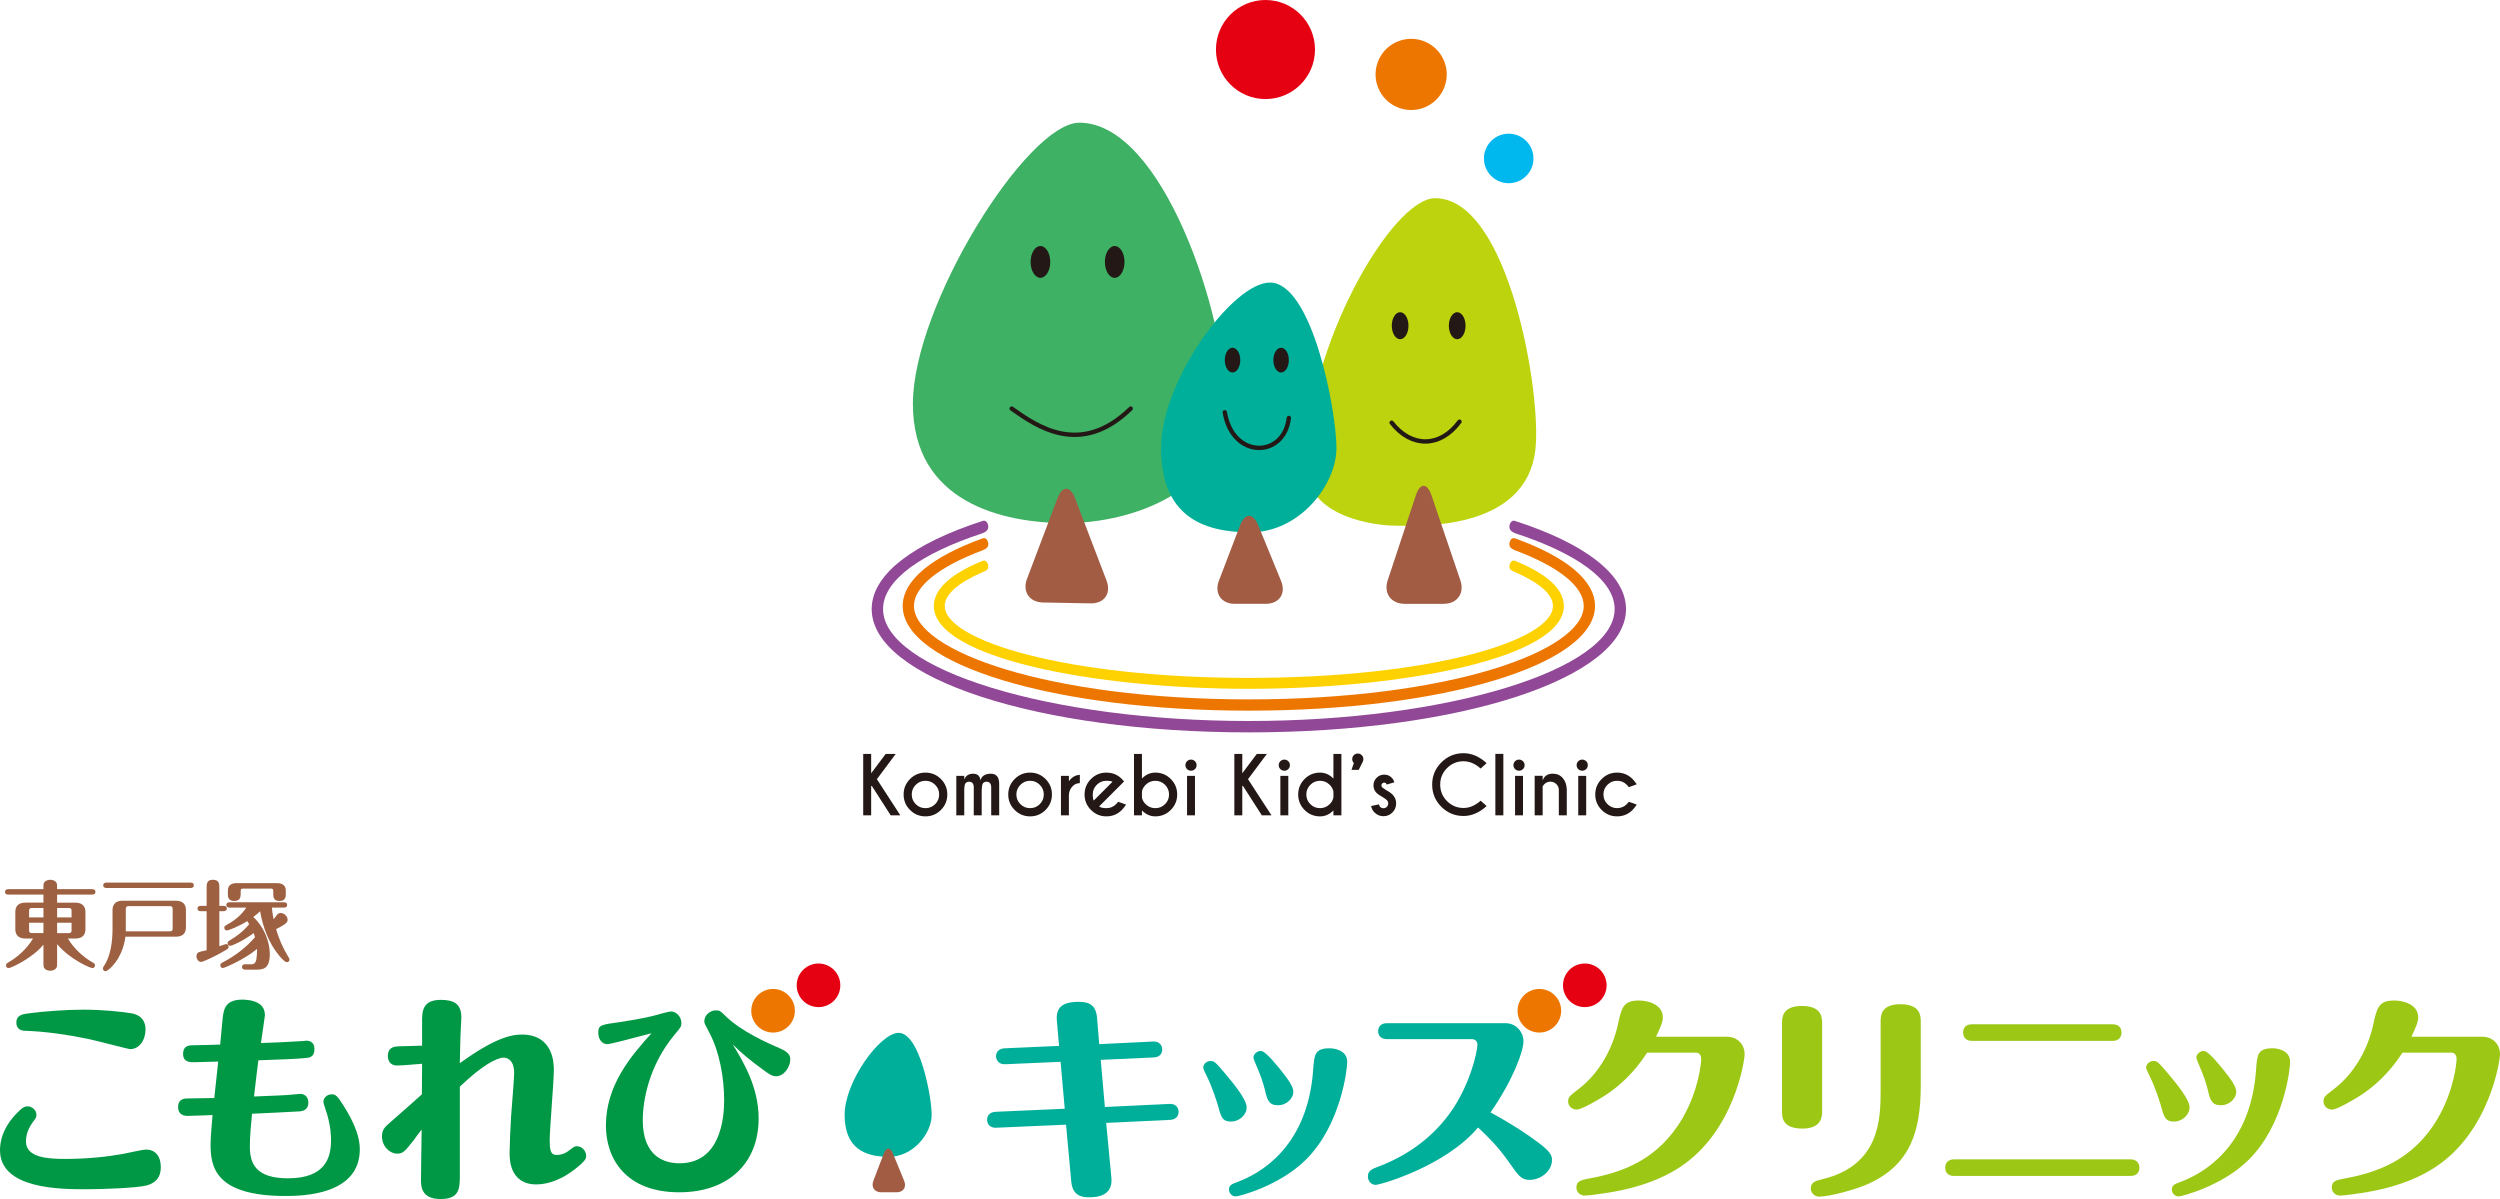 <?xml version="1.0" encoding="UTF-8"?>
<svg id="a" data-name="レイヤー 1" xmlns="http://www.w3.org/2000/svg" viewBox="0 0 328.472 157.542">
  <defs>
    <style>
      .b {
        fill: #231815;
      }

      .c {
        fill: #3fb164;
      }

      .d {
        fill: #914897;
      }

      .e {
        fill: #ed7600;
      }

      .f {
        fill: #00b8ee;
      }

      .g {
        fill: #9d6041;
      }

      .h {
        fill: #9cc715;
      }

      .i {
        fill: #009844;
      }

      .j {
        fill: #a25c44;
      }

      .k {
        fill: #bcd30d;
      }

      .l {
        fill: #e50012;
      }

      .m {
        fill: #fdd200;
      }

      .n {
        fill: none;
        stroke: #231815;
        stroke-linecap: round;
        stroke-linejoin: round;
        stroke-width: .574px;
      }

      .o {
        fill: #00af9a;
      }
    </style>
  </defs>
  <g>
    <g>
      <path class="g" d="M7.504,126.409c0,.536,0,.625-.115.79-.153.217-.458.344-.777.344-.216,0-.471-.051-.662-.203-.242-.192-.242-.369-.242-.931v-2.294c-1.504,1.835-4.295,3.084-4.575,3.084-.179,0-.344-.14-.344-.356s.14-.293.395-.446c.956-.548,2.268-1.606,3.16-3.084h-1.007c-.968,0-1.325-.536-1.325-1.224v-2.268c0-.676.331-1.224,1.325-1.224h2.37v-1.058H1.095c-.153,0-.433-.038-.433-.356s.293-.357.433-.357h4.613c0-.548-.013-.611.038-.752.114-.344.548-.484.853-.484s.65.128.79.344c.115.191.115.255.115.892h4.6c.153,0,.433.051.433.357,0,.319-.293.356-.433.356h-4.6v1.058h2.396c.969,0,1.325.536,1.325,1.224v2.268c0,.676-.344,1.224-1.325,1.224h-.981c.828,1.376,2.09,2.472,3.16,3.084.255.153.408.229.408.446s-.179.356-.344.356c-.217,0-2.88-1.058-4.639-3.147v2.357ZM5.708,119.299h-1.504c-.306,0-.382.128-.382.37v.867h1.886v-1.236ZM5.708,121.236h-1.886v.993c0,.243.077.369.382.369h1.504v-1.363ZM7.504,120.535h1.899v-.867c0-.242-.077-.37-.37-.37h-1.529v1.236ZM7.504,122.599h1.529c.293,0,.37-.127.37-.369v-.993h-1.899v1.363Z"/>
      <path class="g" d="M14.784,119.566c0-.662.344-1.223,1.325-1.223h6.996c.981,0,1.325.547,1.325,1.223v2.281c0,.676-.331,1.223-1.325,1.223h-6.626c-.37,2.957-2.256,4.537-2.612,4.537-.178,0-.344-.128-.344-.357,0-.114.025-.165.179-.395.841-1.287,1.083-3.147,1.083-4.855v-2.434ZM25.03,115.96c.165,0,.433.051.433.357,0,.319-.281.356-.433.356h-11.035c-.153,0-.433-.051-.433-.356,0-.319.293-.357.433-.357h11.035ZM16.53,122.37h5.785c.306,0,.37-.141.37-.37v-2.574c0-.242-.077-.37-.37-.37h-5.416c-.293,0-.369.128-.369.37v2.944Z"/>
      <path class="g" d="M27.149,116.673c0-.497,0-1.083.816-1.083.854,0,.854.561.854,1.083v2.345h.548c.153,0,.433.039.433.344,0,.319-.293.357-.433.357h-.548v4.613c.293-.102.79-.293.879-.293.229,0,.344.179.344.344,0,.217-.128.293-.331.421-1.313.79-3.007,1.58-3.288,1.58-.319,0-.612-.331-.612-.751,0-.23.102-.421.306-.523.153-.077.867-.217,1.032-.255v-5.135h-.765c-.153,0-.433-.038-.433-.344,0-.319.293-.357.433-.357h.765v-2.345ZM32.233,127.403c-.153,0-.433-.051-.433-.357,0-.319.293-.356.433-.356h.879c.332,0,.523-.306.574-.637.051-.293.102-.943.089-1.377-1.567,1.338-4.269,2.511-4.498,2.511-.166,0-.331-.153-.331-.357,0-.216.165-.305.293-.369,1.618-.841,3.084-1.95,4.269-3.326-.051-.191-.089-.281-.178-.536-1.389,1.033-2.842,1.67-3.084,1.67-.166,0-.344-.14-.344-.344,0-.191.025-.216.574-.548.51-.319,1.402-.904,2.268-1.95-.051-.077-.089-.14-.255-.408-1.096.701-2.498,1.236-2.676,1.236-.191,0-.344-.165-.344-.356,0-.204.013-.216.841-.688.51-.294,1.453-1.033,2.052-1.963h-2.192c-.153,0-.433-.038-.433-.344,0-.319.293-.357.433-.357h7.123c.166,0,.433.039.433.357s-.28.344-.433.344h-1.567c.025.306.064.765.23,1.529.14-.191.153-.204.37-.484.165-.23.306-.332.548-.332.51,0,.918.472.918.905s-.637.765-1.516,1.211c.357,1.249.879,2.447,1.555,3.555.128.216.204.344.204.446,0,.203-.153.344-.344.344-.255,0-.701-.497-.994-.841-1.389-1.657-2.141-3.721-2.523-5.849-.14.141-.459.434-.892.752,1.351,1.236,2.166,3.173,2.166,4.868,0,2.039-.981,2.052-1.861,2.052h-1.351ZM36.426,116.036c.65,0,1.122.281,1.122.969v.472c0,.28,0,.905-.816.905-.828,0-.828-.599-.828-.905v-.395c0-.255-.051-.332-.332-.332h-3.606c-.28,0-.344.077-.344.332v.395c0,.254,0,.905-.841.905s-.841-.637-.841-.905v-.472c0-.752.548-.969,1.122-.969h5.365Z"/>
    </g>
    <path class="i" d="M19.234,155.765c-1.29.315-5.589.488-7.911.488-3.325,0-11.323,0-11.323-5.131,0-1.061.287-3.125,2.666-5.303.229-.2.516-.459.946-.459.573,0,1.175.459,1.175,1.119,0,.315-.057.401-.43.888-.258.373-.946,1.29-.946,2.609,0,2.149,2.952,2.293,5.16,2.293,2.895,0,5.561-.287,7.596-.659.487-.086,2.58-.574,3.039-.574,1.003,0,1.92.659,1.92,2.322,0,1.548-.917,2.15-1.892,2.407ZM17.084,137.849c-.172,0-4.729-1.204-5.647-1.376-2.523-.516-5.418-.946-7.997-1.032-.373,0-1.29-.029-1.29-1.089,0-1.003.889-1.118,1.577-1.204,2.092-.287,5.102-.488,7.195-.488,2.695,0,5.188.287,6.22.459.43.057,1.978.315,1.978,2.149,0,1.405-.831,2.58-2.035,2.58Z"/>
    <path class="i" d="M39.736,136.788c.086,0,.43-.058.602-.058.23,0,.975.144.975,1.061,0,.545-.115,1.118-.975,1.204-1.147.143-4.013.229-6.392.315-.229,1.748-.286,2.379-.573,4.758,3.296-.143,3.669-.143,4.472-.2.258-.029,1.491-.143,1.663-.143.344,0,1.003.258,1.003,1.118,0,.286-.029,1.061-1.061,1.176-.631.057-5.274.258-6.335.315-.143,1.433-.287,3.038-.287,4.299,0,2.15.688,4.185,5.016,4.185,4.959,0,5.647-2.781,5.647-4.988,0-.573-.029-1.749-.516-3.439-.058-.258-.487-1.377-.487-1.606,0-.458.401-1.003,1.089-1.003.545,0,.745.229,1.49,1.375,1.691,2.638,2.207,4.444,2.207,5.848,0,5.991-7.453,6.134-9.774,6.134-9.259,0-9.832-3.869-9.832-6.736,0-1.003.143-2.437.258-3.899-.487.029-2.895.114-3.325.114-.746,0-1.204-.43-1.204-1.147,0-1.146.917-1.146,1.29-1.146.201,0,3.01-.057,3.468-.057.086-.745.43-4.1.516-4.788-.516,0-2.723.086-3.182.086-.516,0-1.433,0-1.433-1.089,0-1.146.86-1.146,1.462-1.146.544,0,2.924-.057,3.411-.086.057-.516.258-2.867.315-3.354.143-1.233.286-2.551,2.608-2.551.201,0,1.462,0,2.293.602.602.459.659,1.118.659,1.49,0,.172-.43,2.895-.516,3.612,1.777-.057,3.612-.143,5.446-.258Z"/>
    <path class="i" d="M55.457,134.266c0-1.376.029-2.895,2.465-2.895,1.691,0,2.695.516,2.695,2.293,0,.373-.115,2.093-.115,2.437-.029.659-.029,1.29-.086,3.583,4.386-3.153,6.593-3.756,8.141-3.756,4.214,0,4.214,3.927,4.214,4.644,0,1.463-.545,7.826-.545,9.145,0,1.433.115,2.035.917,2.035.43,0,1.032-.114,1.634-.602.688-.516.717-.545,1.032-.545.659,0,1.204.602,1.204,1.262,0,.344-.029.602-1.433,1.719-1.691,1.347-3.554,2.035-5.102,2.035-3.526,0-3.526-3.354-3.526-4.156,0-.745.115-3.583.201-4.816.057-.889.401-4.846.401-5.649,0-2.035-1.233-2.035-1.376-2.035-.917,0-2.866,1.031-5.761,3.813v11.524c0,1.806,0,3.239-2.523,3.239-2.58,0-2.58-1.691-2.58-2.58,0-.373.057-5.504.086-6.536-.201.201-.917,1.204-1.06,1.405-1.089,1.376-1.376,1.749-2.15,1.749-.975,0-2.007-.946-2.007-2.293,0-.832.401-1.233,1.032-1.777,1.404-1.233,2.924-2.552,4.214-3.727,0-.631.029-3.441.029-4.014-.946.057-2.436.229-3.354.229-.458,0-1.147-.286-1.147-1.232,0-1.204.889-1.261,1.433-1.29.487-.029,2.637-.058,3.067-.086v-3.124Z"/>
    <path class="i" d="M99.675,146.965c0,5.848-3.956,9.689-10.434,9.689-6.994,0-9.631-4.386-9.631-8.771,0-5.275,3.268-9.117,5.991-12.126-3.153.831-5.417,1.433-5.818,1.433-.717,0-1.176-.688-1.176-1.49,0-1.032.287-1.061,3.01-1.433.745-.115,3.01-.488,4.128-.774.802-.23,2.179-.602,2.407-.602.688,0,1.376.688,1.376,1.519,0,.458-.086.574-.86,1.49-3.44,4.128-4.214,8.743-4.214,11.295,0,4.901,3.01,5.647,4.816,5.647,5.332,0,5.876-5.79,5.876-8.284,0-2.896-.602-6.365-1.949-8.886-.602-1.118-.659-1.233-.659-1.491,0-.774.717-1.433,1.548-1.433.458,0,.602.114,1.147.659,2.121,2.121,5.761,3.698,7.281,4.357,1.29.545,1.318,1.089,1.318,1.462,0,.918-.802,2.179-1.835,2.179-.573,0-.946-.258-1.863-.946-1.376-1.003-2.666-2.035-3.869-3.239,1.433,2.322,3.411,5.647,3.411,9.747Z"/>
    <path class="o" d="M146.027,154.791c.201,2.236-1.719,2.523-2.895,2.523-.86,0-2.207-.115-2.379-2.064l-.688-7.481-9.144.401c-1.147.057-1.232-.86-1.232-1.032,0-.659.458-1.032,1.147-1.061l9.058-.401-.545-6.164-7.252.315c-1.147.057-1.232-.918-1.232-1.032,0-.659.458-1.032,1.147-1.061l7.138-.315-.287-3.239c-.144-1.663.516-2.551,2.895-2.551,1.405,0,2.236.459,2.379,2.092l.287,3.469,7.051-.344c1.118-.057,1.233.831,1.233,1.032,0,.659-.459,1.031-1.118,1.06l-6.966.315.544,6.192,8.456-.401c1.118-.057,1.232.803,1.232,1.033,0,.659-.459,1.032-1.118,1.061l-8.398.401.687,7.252Z"/>
    <path class="o" d="M160.041,145.302c-.143-.487-.745-2.437-1.49-3.928-.229-.43-.458-.946-.458-1.089,0-.516.486-.888.974-.888.459,0,.63.143,2.006,1.777,1.089,1.29,2.723,3.326,2.723,4.3,0,1.09-1.061,1.892-2.035,1.892-1.147,0-1.319-.573-1.72-2.064ZM177.012,139.54c0,.86-.804,8.286-5.476,12.872-3.469,3.412-8.743,4.787-9.201,4.787-.373,0-.861-.344-.861-.917s.402-.717,1.09-.975c4.557-1.691,9.374-6.019,9.975-14.792.144-1.95.202-2.781,2.179-2.781.459,0,2.294.172,2.294,1.806ZM165.66,138.078c.345,0,1.031.574,2.436,2.293,1.233,1.52,1.835,2.409,1.835,3.097,0,.774-.803,1.749-2.035,1.749-1.204,0-1.405-.745-1.691-1.978-.229-.946-.631-2.093-1.004-2.924-.143-.344-.515-1.204-.515-1.347,0-.488.515-.889.974-.889Z"/>
    <path class="o" d="M182.248,136.53c-1.117,0-1.174-.831-1.174-1.032,0-.143,0-1.061,1.174-1.061h15.593c1.319,0,2.323,1.118,2.323,2.38,0,1.318-1.347,5.044-4.328,9.346,2.722,1.462,4.786,2.838,6.162,3.87,1.634,1.204,1.921,1.748,1.921,2.35,0,1.49-1.49,2.637-2.924,2.637-1.119,0-1.405-.43-2.838-2.465-1.49-2.121-3.067-3.583-3.955-4.414-4.3,5.102-12.842,7.538-13.473,7.538-.516,0-1.003-.458-1.003-1.089,0-.774.486-.975,1.462-1.347,4.5-1.691,8.341-4.816,10.605-9.058,1.892-3.527,2.322-6.536,2.322-6.909,0-.574-.429-.745-.688-.745h-11.179Z"/>
    <path class="h" d="M226.958,136.215c1.118,0,2.266.831,2.266,2.322,0,.803-1.347,10.063-8.428,14.764-3.239,2.149-7.109,3.067-9.917,3.468-.516.086-2.179.315-2.666.315-.659,0-1.09-.487-1.09-1.061,0-.86.631-.975,1.635-1.175,4.241-.774,9.086-2.379,12.325-7.969,2.15-3.727,2.437-7.311,2.437-7.741s-.202-.831-.688-.831h-6.421c-.888,1.347-2.522,3.669-5.561,5.647-.803.516-3.038,1.835-3.698,1.835-.572,0-1.117-.43-1.117-1.09,0-.516.2-.717,1.146-1.433,3.728-2.752,4.988-6.851,5.361-8.514.515-2.379.717-3.296,2.809-3.296,1.175,0,3.124.516,3.124,2.207,0,.631-.258,1.204-.888,2.551h9.372Z"/>
    <path class="h" d="M239.41,145.991c0,.602,0,2.293-2.579,2.293-2.695,0-2.695-1.519-2.695-2.322v-11.496c0-.717,0-2.293,2.609-2.293,2.522,0,2.665,1.376,2.665,2.322v11.496ZM252.367,142.579c0,5.848-1.233,10.435-6.936,12.986-1.664.745-5.074,1.662-6.421,1.662-.516,0-1.09-.43-1.09-1.061,0-.86.602-1.003,1.519-1.232,7.654-1.835,7.654-8.083,7.654-11.81v-8.886c0-.717,0-2.294,2.579-2.294,2.552,0,2.695,1.376,2.695,2.294v8.342Z"/>
    <path class="h" d="M279.947,152.326c.688,0,1.146.43,1.146,1.089,0,.717-.458,1.089-1.146,1.089h-23.219c-.717,0-1.147-.401-1.147-1.089s.459-1.089,1.147-1.089h23.219ZM277.595,134.581c.717,0,1.147.401,1.147,1.089s-.459,1.089-1.147,1.089h-18.517c-.717,0-1.146-.431-1.146-1.089,0-.717.458-1.089,1.146-1.089h18.517Z"/>
    <path class="h" d="M283.928,145.302c-.143-.487-.745-2.437-1.491-3.928-.229-.43-.458-.946-.458-1.089,0-.516.486-.888.974-.888.459,0,.631.143,2.007,1.777,1.089,1.29,2.723,3.326,2.723,4.3,0,1.09-1.061,1.892-2.035,1.892-1.147,0-1.319-.573-1.721-2.064ZM300.899,139.54c0,.86-.804,8.286-5.476,12.872-3.469,3.412-8.743,4.787-9.201,4.787-.373,0-.861-.344-.861-.917s.402-.717,1.09-.975c4.557-1.691,9.374-6.019,9.975-14.792.144-1.95.202-2.781,2.179-2.781.459,0,2.294.172,2.294,1.806ZM289.547,138.078c.345,0,1.031.574,2.436,2.293,1.233,1.52,1.835,2.409,1.835,3.097,0,.774-.802,1.749-2.035,1.749-1.204,0-1.405-.745-1.691-1.978-.229-.946-.631-2.093-1.004-2.924-.143-.344-.515-1.204-.515-1.347,0-.488.515-.889.974-.889Z"/>
    <path class="h" d="M326.208,136.215c1.117,0,2.264.831,2.264,2.322,0,.803-1.347,10.063-8.427,14.764-3.24,2.149-7.109,3.067-9.919,3.468-.516.086-2.179.315-2.666.315-.659,0-1.089-.487-1.089-1.061,0-.86.631-.975,1.634-1.175,4.243-.774,9.087-2.379,12.326-7.969,2.15-3.727,2.436-7.311,2.436-7.741s-.2-.831-.688-.831h-6.42c-.89,1.347-2.523,3.669-5.561,5.647-.803.516-3.038,1.835-3.698,1.835-.574,0-1.119-.43-1.119-1.09,0-.516.202-.717,1.147-1.433,3.726-2.752,4.988-6.851,5.36-8.514.516-2.379.717-3.296,2.809-3.296,1.176,0,3.124.516,3.124,2.207,0,.631-.258,1.204-.888,2.551h9.374Z"/>
    <path class="o" d="M118.075,135.705c-2.439,0-7.1,6.401-7.1,10.78s2.625,5.507,5.818,5.507,5.619-3.071,5.619-5.507-1.582-10.78-4.338-10.78Z"/>
    <path class="j" d="M117.313,151.529c-.337-.822-.872-.815-1.188.014l-1.376,3.603c-.317.83.151,1.509,1.039,1.509h2.012c.888,0,1.339-.672,1.002-1.494l-1.489-3.631Z"/>
    <path class="e" d="M104.438,132.803c0,1.582-1.283,2.865-2.867,2.865s-2.865-1.283-2.865-2.865,1.283-2.866,2.865-2.866,2.867,1.283,2.867,2.866Z"/>
    <path class="l" d="M110.408,129.46c0,1.581-1.283,2.864-2.866,2.864s-2.865-1.283-2.865-2.864,1.283-2.867,2.865-2.867,2.866,1.283,2.866,2.867Z"/>
    <path class="e" d="M205.121,132.803c0,1.582-1.283,2.865-2.867,2.865s-2.865-1.283-2.865-2.865,1.283-2.866,2.865-2.866,2.867,1.283,2.867,2.866Z"/>
    <path class="l" d="M211.09,129.46c0,1.581-1.283,2.864-2.866,2.864s-2.865-1.283-2.865-2.864,1.283-2.867,2.865-2.867,2.866,1.283,2.866,2.867Z"/>
  </g>
  <g>
    <g>
      <path class="b" d="M114.46,103.318v3.809h-1.044v-8.071h1.044v2.542l1.907-2.542h1.322l-2.477,3.319,3.082,4.752h-1.266l-2.497-3.894-.071.086Z"/>
      <path class="b" d="M121.595,101.512c.794,0,1.47.281,2.03.842s.84,1.239.84,2.033-.28,1.471-.84,2.033-1.237.842-2.03.842-1.466-.281-2.028-.842-.842-1.239-.842-2.033.281-1.471.842-2.033,1.238-.842,2.028-.842ZM120.321,103.116c-.351.353-.527.777-.527,1.271,0,.498.176.921.527,1.271.351.35.776.525,1.274.525s.922-.175,1.274-.525c.351-.35.527-.773.527-1.271,0-.494-.176-.918-.527-1.271-.351-.353-.776-.53-1.274-.53s-.922.177-1.274.53Z"/>
      <path class="b" d="M125.649,101.936h1.044v.484c.202-.508.59-.762,1.165-.762.572,0,.893.289.963.868.165-.578.619-.868,1.362-.868.733,0,1.1.446,1.1,1.337v4.131h-1.049v-3.652c0-.511-.207-.767-.62-.767-.171,0-.32.06-.444.182-.124.121-.187.528-.187,1.221v3.017h-1.044l.005-3.652c0-.511-.209-.767-.625-.767-.172,0-.32.06-.444.182-.108.104-.168.38-.182.827v3.41h-1.044v-5.191Z"/>
      <path class="b" d="M135.343,101.512c.794,0,1.47.281,2.03.842s.84,1.239.84,2.033-.28,1.471-.84,2.033-1.237.842-2.03.842-1.466-.281-2.028-.842-.842-1.239-.842-2.033.281-1.471.842-2.033,1.238-.842,2.028-.842ZM134.069,103.116c-.351.353-.527.777-.527,1.271,0,.498.176.921.527,1.271.351.35.776.525,1.274.525s.922-.175,1.274-.525c.351-.35.527-.773.527-1.271,0-.494-.176-.918-.527-1.271-.351-.353-.776-.53-1.274-.53s-.922.177-1.274.53Z"/>
      <path class="b" d="M140.441,102.637c.39-.528.869-.805,1.438-.832v1.085c-.38.02-.683.143-.908.368-.34.336-.516.736-.53,1.201v2.668h-1.044v-5.191h1.044v.701Z"/>
      <path class="b" d="M144.418,105.951c.175.155.493.232.953.232.498,0,.923-.175,1.276-.525.044-.047.133-.151.267-.313l1.044.373c-.256.353-.441.587-.555.701-.562.562-1.239.842-2.033.842s-1.466-.281-2.028-.842-.842-1.239-.842-2.033.281-1.471.842-2.033,1.238-.842,2.028-.842c.679,0,1.275.205,1.786.615.084.071.166.146.247.227.034.034.129.14.288.318l-.525.53-2.749,2.749ZM146.164,102.722c-.118-.091-.382-.136-.792-.136-.494,0-.917.176-1.269.527-.351.352-.527.776-.527,1.274,0,.407.045.671.136.792l2.452-2.457Z"/>
      <path class="b" d="M150.039,106.48v.646h-1.044v-8.071h1.044v3.238c.504-.521,1.091-.782,1.76-.782.794,0,1.47.281,2.03.842.56.562.84,1.239.84,2.033s-.28,1.471-.84,2.033c-.56.562-1.237.842-2.03.842-.669,0-1.256-.261-1.76-.782ZM150.039,103.984v.812c.064.316.225.604.484.863.353.35.779.525,1.276.525s.922-.175,1.274-.525c.351-.35.527-.773.527-1.271,0-.494-.176-.918-.527-1.271-.351-.353-.776-.53-1.274-.53s-.923.177-1.276.53c-.259.259-.42.548-.484.868Z"/>
      <path class="b" d="M157.003,100.014c.145.141.217.314.217.52s-.072.378-.217.52c-.145.141-.318.212-.52.212-.198,0-.37-.071-.515-.212-.145-.141-.217-.314-.217-.52s.072-.378.217-.52.316-.212.515-.212c.202,0,.375.071.52.212ZM157.008,101.936v5.191h-1.044v-5.191h1.044Z"/>
      <path class="b" d="M163.223,103.318v3.809h-1.044v-8.071h1.044v2.542l1.907-2.542h1.322l-2.477,3.319,3.082,4.752h-1.266l-2.497-3.894-.071.086Z"/>
      <path class="b" d="M169.263,100.014c.145.141.217.314.217.52s-.072.378-.217.52c-.145.141-.318.212-.52.212-.198,0-.37-.071-.515-.212-.145-.141-.217-.314-.217-.52s.072-.378.217-.52c.145-.141.316-.212.515-.212.202,0,.375.071.52.212ZM169.269,101.936v5.191h-1.044v-5.191h1.044Z"/>
      <path class="b" d="M175.196,102.294v-3.238h1.049v8.071h-1.049v-.646c-.504.521-1.091.782-1.76.782-.794,0-1.47-.281-2.03-.842s-.84-1.239-.84-2.033.28-1.471.84-2.033,1.236-.842,2.03-.842c.669,0,1.256.261,1.76.782ZM175.196,104.776v-.772c-.061-.326-.224-.622-.489-.888-.35-.353-.773-.53-1.271-.53s-.922.177-1.273.53c-.351.353-.527.777-.527,1.271,0,.498.176.921.527,1.271.351.35.776.525,1.273.525s.921-.175,1.271-.525c.266-.266.429-.56.489-.883Z"/>
      <path class="b" d="M177.879,100.251c-.141-.141-.212-.314-.212-.52,0-.202.072-.373.215-.515s.315-.212.517-.212c.198,0,.37.071.515.212.145.141.217.313.217.515,0,.108-.02.212-.061.313l-.545,1.105h-.953l.308-.898Z"/>
      <path class="b" d="M181.327,106.011c.124.121.272.182.444.182s.318-.061.441-.182.184-.271.184-.449c0-.172-.061-.318-.182-.439-.084-.084-.264-.214-.54-.388-.377-.205-.644-.387-.802-.545-.276-.276-.414-.607-.414-.994,0-.39.138-.724.414-1.002.276-.277.609-.416.999-.416s.715.131.974.393c.185.185.303.392.353.62l-1.014.293c-.024-.084-.047-.14-.071-.166-.061-.061-.141-.091-.242-.091s-.188.036-.26.109c-.072.072-.108.159-.108.259s.035.187.106.257c.064.061.209.163.434.308.417.229.72.437.908.625.326.33.489.721.489,1.175,0,.464-.163.86-.487,1.188-.325.327-.719.492-1.183.492-.461,0-.854-.165-1.18-.494-.225-.225-.373-.506-.444-.842l1.039-.222c.03.155.077.264.141.328Z"/>
      <path class="b" d="M194.543,105.204l.782.701c-.955.871-1.966,1.306-3.032,1.306-1.14,0-2.112-.402-2.916-1.206s-1.206-1.776-1.206-2.916.402-2.109,1.206-2.916c.804-.807,1.776-1.211,2.916-1.211,1.066,0,2.077.435,3.032,1.306l-.782.711c-.72-.639-1.47-.958-2.25-.958-.844,0-1.567.299-2.167.898-.6.599-.9,1.322-.9,2.169s.3,1.576.9,2.174,1.323.898,2.167.898c.78,0,1.53-.32,2.25-.958Z"/>
      <path class="b" d="M197.523,99.05v8.076h-1.049v-8.076h1.049Z"/>
      <path class="b" d="M200.1,100.014c.145.141.217.314.217.52s-.072.378-.217.52c-.145.141-.318.212-.52.212-.198,0-.37-.071-.515-.212-.145-.141-.217-.314-.217-.52s.072-.378.217-.52c.145-.141.316-.212.515-.212.202,0,.375.071.52.212ZM200.105,101.936v5.191h-1.044v-5.191h1.044Z"/>
      <path class="b" d="M202.688,103.328v3.798h-1.049v-5.191h1.049v.605c.219-.592.657-.888,1.317-.888.562,0,1.008.199,1.34.598.331.398.502.898.512,1.5v3.375h-1.044v-3.334c0-.299-.109-.555-.328-.77-.219-.213-.479-.32-.782-.32-.299,0-.558.104-.777.313-.121.124-.2.229-.237.313Z"/>
      <path class="b" d="M208.403,100.014c.145.141.217.314.217.52s-.072.378-.217.52c-.145.141-.318.212-.52.212-.198,0-.37-.071-.515-.212-.145-.141-.217-.314-.217-.52s.072-.378.217-.52c.145-.141.316-.212.515-.212.202,0,.375.071.52.212ZM208.408,101.936v5.191h-1.044v-5.191h1.044Z"/>
      <path class="b" d="M214.012,105.345l1.044.373c-.256.353-.441.587-.555.701-.562.562-1.239.842-2.033.842s-1.466-.281-2.028-.842-.842-1.239-.842-2.033.281-1.471.842-2.033,1.238-.842,2.028-.842,1.471.281,2.033.842c.114.114.299.345.555.691l-1.044.383c-.134-.165-.225-.271-.272-.318-.35-.35-.773-.525-1.271-.525-.494,0-.917.176-1.268.527-.351.352-.527.776-.527,1.274,0,.494.176.918.527,1.268.351.352.774.527,1.268.527.498,0,.923-.175,1.276-.525.044-.047.133-.151.267-.313Z"/>
    </g>
    <path class="c" d="M141.819,16.121c-6.865,0-21.874,23.992-21.874,36.94s11.767,15.67,20.145,15.67,20.955-4.028,20.955-15.67-8.273-36.94-19.225-36.94Z"/>
    <path class="k" d="M188.563,26.038c-5.698,0-16.988,19.635-16.988,35.056,0,6.935,9.239,7.976,11.831,7.976s17.132.875,18.334-10.058c.808-7.348-3.514-32.973-13.177-32.973Z"/>
    <ellipse class="b" cx="136.701" cy="34.415" rx="1.291" ry="2.09"/>
    <ellipse class="b" cx="146.458" cy="34.415" rx="1.291" ry="2.09"/>
    <path class="b" d="M185.059,42.795c0,.981-.492,1.777-1.097,1.777s-1.097-.795-1.097-1.777.491-1.776,1.097-1.776,1.097.795,1.097,1.776Z"/>
    <path class="b" d="M192.557,42.795c0,.981-.491,1.777-1.097,1.777s-1.097-.795-1.097-1.777.491-1.776,1.097-1.776,1.097.795,1.097,1.776Z"/>
    <path class="o" d="M166.856,37.127c-4.915,0-14.307,12.898-14.307,21.72s5.289,11.097,11.724,11.097,11.323-6.19,11.323-11.097-3.188-21.72-8.74-21.72Z"/>
    <path class="b" d="M162.958,47.315c0,.898-.456,1.627-1.017,1.627s-1.017-.729-1.017-1.627.455-1.627,1.017-1.627,1.017.729,1.017,1.627Z"/>
    <path class="b" d="M169.338,47.315c0,.898-.455,1.627-1.017,1.627s-1.017-.729-1.017-1.627.456-1.627,1.017-1.627,1.017.729,1.017,1.627Z"/>
    <path class="n" d="M132.923,53.682c3.3,2.328,9.039,6.425,15.64,0"/>
    <path class="n" d="M182.848,55.538c2.579,3.309,6.374,3.309,8.912-.133"/>
    <path class="n" d="M160.924,54.17c1.017,6.17,7.798,6.045,8.414.749"/>
    <path class="j" d="M141.252,65.469c-.639-1.672-1.68-1.67-2.313.004l-4.004,10.585c-.633,1.674.313,3.07,2.102,3.103l6.264.115c1.789.033,2.73-1.308,2.091-2.979l-4.14-10.828Z"/>
    <path class="j" d="M165.319,69.009c-.679-1.656-1.757-1.643-2.395.029l-2.771,7.258c-.638,1.672.304,3.04,2.093,3.04h4.052c1.79,0,2.698-1.355,2.019-3.011l-3-7.316Z"/>
    <path class="j" d="M188.088,65.096c-.576-1.695-1.507-1.691-2.07.008l-3.692,11.144c-.563,1.699.441,3.089,2.23,3.089h5.115c1.79,0,2.783-1.386,2.207-3.081l-3.79-11.159Z"/>
    <path class="l" d="M172.777,6.508c0,3.594-2.913,6.508-6.508,6.508s-6.507-2.914-6.507-6.508,2.914-6.508,6.507-6.508,6.508,2.914,6.508,6.508Z"/>
    <circle class="e" cx="185.41" cy="9.778" r="4.677" transform="translate(9.353 68.739) rotate(-21.534)"/>
    <path class="f" d="M201.48,20.818c0,1.797-1.457,3.254-3.254,3.254s-3.254-1.457-3.254-3.254,1.457-3.254,3.254-3.254,3.254,1.457,3.254,3.254Z"/>
    <path class="m" d="M199.063,73.686h0c-.448-.173-.743.333-.743.743s.227.534.743.743h0c3.213,1.392,4.977,2.935,4.977,4.444,0,4.563-16.055,9.451-39.955,9.451s-39.955-4.887-39.955-9.451c0-1.509,1.764-3.052,4.977-4.443h0c.516-.21.743-.333.743-.744s-.295-.916-.743-.744c-3.989,1.628-6.412,3.621-6.412,5.931,0,6.813,21.044,10.886,41.39,10.886s41.39-4.072,41.39-10.886c0-2.31-2.423-4.303-6.411-5.931Z"/>
    <path class="e" d="M199.063,70.734h0c-.448-.173-.743.333-.743.743s.227.618.743.828h0c5.772,2.161,9.02,4.774,9.02,7.311,0,5.928-17.68,12.275-43.999,12.275s-43.998-6.347-43.998-12.275c0-2.538,3.249-5.151,9.02-7.311.516-.21.743-.418.743-.828s-.295-.916-.743-.743c-6.58,2.381-10.502,5.468-10.502,8.883,0,7.713,19.977,13.756,45.48,13.756s45.481-6.043,45.481-13.756c0-3.416-3.923-6.502-10.502-8.883Z"/>
    <path class="d" d="M199.063,68.446c-.448-.173-.743.333-.743.744s.227.658.743.868c8.066,2.643,13.081,6.162,13.081,9.966,0,7.972-22.008,14.708-48.059,14.708s-48.059-6.736-48.059-14.708c0-3.803,5.015-7.323,13.081-9.966.516-.21.743-.458.743-.868s-.295-.916-.743-.744c-9.043,2.92-14.576,6.998-14.576,11.578,0,9.085,21.767,16.203,49.554,16.203s49.555-7.118,49.555-16.203c0-4.58-5.534-8.657-14.576-11.578Z"/>
  </g>
</svg>